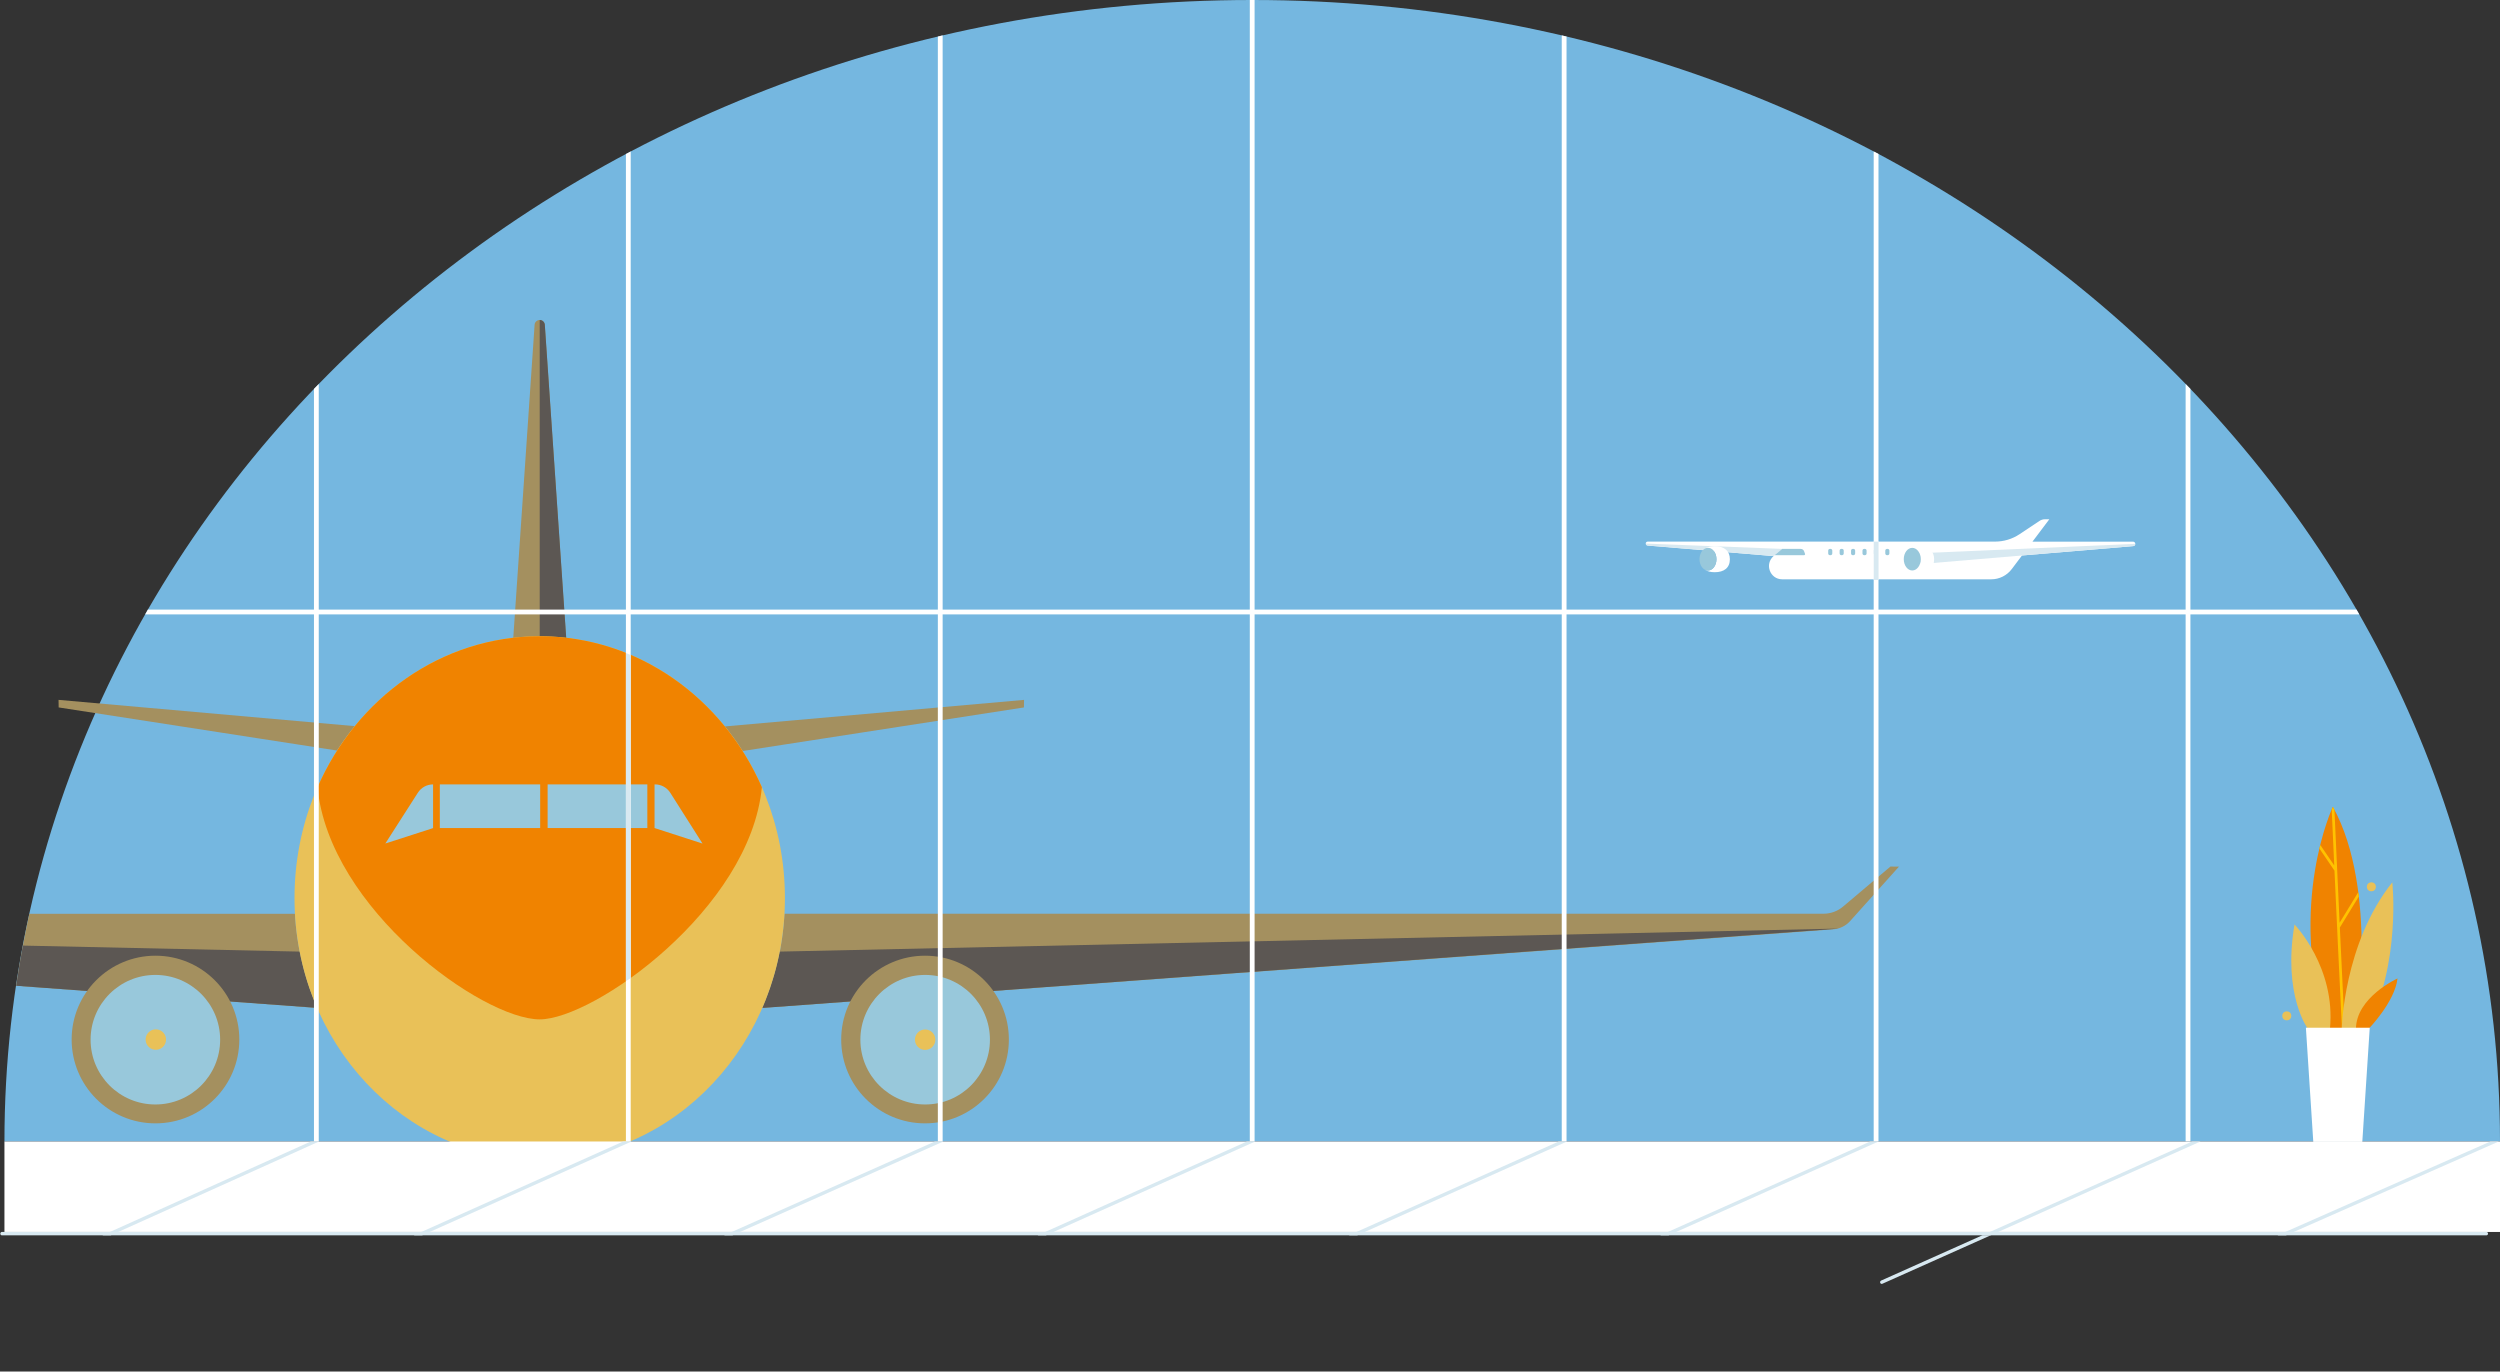 <?xml version="1.0" encoding="utf-8"?>
<!-- Generator: Adobe Illustrator 24.2.1, SVG Export Plug-In . SVG Version: 6.00 Build 0)  -->
<svg version="1.1" id="Capa_1" xmlns="http://www.w3.org/2000/svg" xmlns:xlink="http://www.w3.org/1999/xlink" x="0px" y="0px"
	 viewBox="0 0 4330.1 2375.5" style="enable-background:new 0 0 4330.1 2375.5;" xml:space="preserve">
<rect x="0" y="0" width="4330.1" height="2375.5" fill="#333333" stroke="none"/>
<style type="text/css">
	.st0{fill:#75B7E0;}
	.st1{fill:#FFFFFF;}
	.st2{fill:#D8E9F1;}
	.st3{fill:#98C8DB;}
	.st4{fill:#A4905F;}
	.st5{fill:#5C5753;}
	.st6{fill:#E9C158;}
	.st7{fill:#F08300;}
	.st8{fill:#FFC200;}
</style>
<g id="Layer_2">
	<g id="Слой_1">
		<path id="BLUE_BACKGROUND" class="st0" d="M4330.1,1977.1C4330.1,885.2,3362.5,0,2168.9,0S7.7,885.2,7.7,1977.1H4330.1z"/>
		<g id="SMALL_PLANE">
			<path class="st1" d="M3698.4,942c0,2-1.5,3.7-3.6,3.9l-192.6,16.2l-17.7,23.5c-8.4,11.2-21.6,17.8-35.6,17.8h-362
				c-21.2,0-31-26.3-15-40.2l-218.3-18.3c-1.7-0.2-3.1-1.6-3.1-3.4c0-1.9,1.5-3.4,3.4-3.4l0,0h601.5c15.1,0,29.9-4.4,42.5-12.8
				l34.7-23.1c2.7-1.8,6-2.8,9.3-2.8h7.6l-29.2,38.8h174.3C3696.7,938.2,3698.4,939.9,3698.4,942z"/>
			<path class="st2" d="M2850.7,941.5L2850.7,941.5c0,1.7,1.3,3.2,3.1,3.4l218.2,18.3l14.6-12.5L2850.7,941.5z"/>
			<path class="st2" d="M3698.4,942L3698.4,942c0,2-1.5,3.7-3.6,3.9l-367.9,31l-20.4-17.9L3698.4,942z"/>
			<path class="st1" d="M2996.2,968.6c0,15-10.1,22.5-26.3,22.5c-7,0-12.7-1.5-16.9-4.2c1.6,0.9,3.5,1.3,5.3,1.3
				c8.1,0,14.7-8.8,14.7-19.6s-6.6-19.6-14.7-19.6c-1.9,0-3.7,0.5-5.3,1.3v-0.1c4.2-2.7,9.9-4.2,16.9-4.2
				C2986.7,946,2996.2,954.3,2996.2,968.6z"/>
			<ellipse class="st3" cx="2958.3" cy="968.5" rx="14.7" ry="19.6"/>
			<path class="st1" d="M3350,968.6c0,15-10.1,22.5-26.3,22.5c-7,0-12.7-1.5-16.9-4.2c1.6,0.9,3.5,1.3,5.3,1.3
				c8.1,0,14.7-8.8,14.7-19.6s-6.6-19.6-14.7-19.6c-1.9,0-3.7,0.5-5.3,1.3v-0.1c4.2-2.7,9.9-4.2,16.9-4.2
				C3340.4,946,3350,954.3,3350,968.6z"/>
			<ellipse class="st3" cx="3312.1" cy="968.5" rx="14.7" ry="19.6"/>
			<path class="st3" d="M3124.7,961.6h-51l13-10.9h32.2c2.7,0,5.1,1.7,5.9,4.2l1.6,4.4c0.3,0.9-0.2,1.9-1.1,2.2
				C3125.1,961.5,3124.9,961.6,3124.7,961.6z"/>
			<path class="st3" d="M3169.5,950.7h1.1c1.7,0,3,1.3,3,3v4.9c0,1.7-1.3,3-3,3h-1.1c-1.7,0-3-1.3-3-3v-4.9
				C3166.5,952,3167.8,950.7,3169.5,950.7z"/>
			<path class="st3" d="M3189.3,950.7h1.1c1.7,0,3,1.3,3,3v4.9c0,1.7-1.3,3-3,3h-1.1c-1.7,0-3-1.3-3-3v-4.9
				C3186.3,952,3187.6,950.7,3189.3,950.7z"/>
			<path class="st3" d="M3209.1,950.7h1.1c1.7,0,3,1.3,3,3v4.9c0,1.7-1.3,3-3,3h-1.1c-1.7,0-3-1.3-3-3v-4.9
				C3206.1,952,3207.4,950.7,3209.1,950.7z"/>
			<path class="st3" d="M3228.9,950.7h1.1c1.7,0,3,1.3,3,3v4.9c0,1.7-1.3,3-3,3h-1.1c-1.7,0-3-1.3-3-3v-4.9
				C3225.9,952,3227.2,950.7,3228.9,950.7z"/>
			<path class="st3" d="M3248.6,950.7h1.1c1.7,0,3,1.3,3,3v4.9c0,1.7-1.3,3-3,3h-1.1c-1.7,0-3-1.3-3-3v-4.9
				C3245.6,952,3247,950.7,3248.6,950.7z"/>
			<path class="st3" d="M3268.4,950.7h1.1c1.7,0,3,1.3,3,3v4.9c0,1.7-1.3,3-3,3h-1.1c-1.7,0-3-1.3-3-3v-4.9
				C3265.4,952,3266.8,950.7,3268.4,950.7z"/>
		</g>
		<g id="BIG_PLANE">
			<path class="st4" d="M3289.1,1501l-84.5,94.2c-7.5,8.4-18.1,13.6-29.3,14.4l-1854.9,136.2c22.4-51.7,35.4-106.9,38.4-163.2
				h1799.5c12.5,0,24.6-4.4,34.1-12.5l81.9-69.2L3289.1,1501z"/>
			<path class="st5" d="M3185.7,1608.3l-1865.4,137.5c13.6-31.3,23.7-64.1,30.2-97.6L3185.7,1608.3z"/>
			<circle class="st4" cx="1602.2" cy="1800.5" r="145.2"/>
			<circle class="st3" cx="1602.4" cy="1800.8" r="112.2"/>
			<circle class="st6" cx="1602.4" cy="1800.8" r="17.7"/>
			<path class="st4" d="M549.2,1745.7l-521.1-38.3c3.4-23.3,7.3-46.5,11.6-69.6c3.4-18.5,7.1-36.8,11.1-55.1h460
				C513.9,1638.8,526.9,1694,549.2,1745.7z"/>
			<path class="st5" d="M549.2,1745.7l-521.1-38.3c3.4-23.3,7.3-46.5,11.6-69.6l479.3,10.4C525.5,1681.7,535.6,1714.4,549.2,1745.7z
				"/>
			<circle class="st4" cx="269.3" cy="1800.5" r="145.2"/>
			<circle class="st3" cx="269.1" cy="1800.8" r="112.2"/>
			
				<ellipse transform="matrix(0.104 -0.995 0.995 0.104 -1549.89 1881.049)" class="st6" cx="269.1" cy="1800.8" rx="17.7" ry="17.7"/>
			<path class="st4" d="M980.7,1106.2h-91.8L926,561.9c0.6-4.8,5.1-8.2,9.9-7.6c4,0.5,7.1,3.6,7.6,7.6L980.7,1106.2z"/>
			<path class="st4" d="M1773.7,1212.2l-0.2,13.1l-487.3,75.5c-9.4-14.8-19.6-29-30.7-42.6L1773.7,1212.2z"/>
			<path class="st4" d="M614.4,1257.7c-11,13.5-21.2,27.6-30.6,42.3l-482.2-74.7l-0.2-13.1L614.4,1257.7z"/>
			<path class="st5" d="M934.8,1102V554.2c4.4,0,8.2,3.3,8.8,7.7l37.2,544.3L934.8,1102z"/>
			<ellipse class="st6" cx="934.8" cy="1555.4" rx="424.7" ry="453.4"/>
			<path class="st7" d="M1319.6,1363.4c-20.4,211.2-291.5,402.2-384.8,402.2c-99.1,0-364.8-190.9-384.8-402.1
				C617.6,1209,764.5,1102,934.8,1102S1251.9,1209,1319.6,1363.4z"/>
			<path class="st3" d="M750.1,1358.6v75.7l-82.7,26.7l56.3-87.9C729.4,1364.1,739.4,1358.6,750.1,1358.6L750.1,1358.6z"/>
			<rect x="761.8" y="1358.6" class="st3" width="173.8" height="75.6"/>
			<rect x="948.5" y="1358.6" class="st3" width="172.7" height="75.6"/>
			<path class="st3" d="M1133.7,1358.6v75.6l83.1,26.9l-55.8-87.9c-5.8-9.1-15.8-14.6-26.5-14.6H1133.7z"/>
		</g>
		<g id="CONTOURS">
			<path class="st1" d="M2173,0v1977h-8.3V0H2173z"/>
			<path class="st1" d="M4086.4,1064.2h-3835c1.6-2.8,3.2-5.5,4.7-8.3h3825.5C4083.2,1058.7,4084.8,1061.4,4086.4,1064.2z"/>
			<path class="st1" d="M552.1,665.1v1312h-8.3V673.6C546.6,670.8,549.4,667.9,552.1,665.1z"/>
			<path class="st1" d="M1092.4,262.3v1714.8h-8.3V266.7C1086.9,265.2,1089.7,263.8,1092.4,262.3z"/>
			<path class="st2" d="M1092.4,1134.4v559.8c-2.8,1.7-5.5,3.4-8.3,5.1v-568.2C1086.9,1132.2,1089.7,1133.3,1092.4,1134.4z"/>
			<path class="st1" d="M1632.7,61.3v1915.8h-8.3V63.3C1627.2,62.6,1630,62,1632.7,61.3z"/>
			<path class="st1" d="M3793.9,673.6v1303.2h-8.3V665.1C3788.4,667.9,3791.2,670.8,3793.9,673.6z"/>
			<path class="st1" d="M3253.6,266.7v1710.1h-8.3V262.3C3248.1,263.8,3250.9,265.2,3253.6,266.7z"/>
			<path class="st1" d="M2713.3,63.3v1913.5h-8.3V61.3C2707.8,62,2710.6,62.6,2713.3,63.3z"/>
			<rect x="3245.4" y="938.1" class="st2" width="8.3" height="66.4"/>
		</g>
		<g id="FLOOR">
			<rect x="7.7" y="1977.1" class="st1" width="4322.4" height="156.7"/>
			<line class="st6" x1="3" y1="2136.7" x2="4306.5" y2="2136.7"/>
			<path class="st2" d="M4309.4,2136.7c0,1.7-1.3,3-3,3H3c-1.6-0.3-2.7-1.8-2.4-3.5c0.2-1.2,1.2-2.2,2.4-2.4h4303.5
				C4308.1,2133.8,4309.4,2135.1,4309.4,2136.7z"/>
			<polygon class="st2" points="2174.1,1977.1 1824.9,2133.7 1811.8,2139.6 1797.3,2139.6 1810.5,2133.7 2159.7,1977.1 			"/>
			<polygon class="st2" points="552.6,1977.1 205,2133.7 191.9,2139.6 177.5,2139.6 190.6,2133.7 538.2,1977.1 			"/>
			<polygon class="st2" points="1093.8,1977.1 744.5,2133.7 731.3,2139.6 716.8,2139.6 730,2133.7 1079.3,1977.1 			"/>
			<polygon class="st2" points="1633.9,1977.1 1282.1,2133.7 1268.8,2139.6 1254.3,2139.6 1267.6,2133.7 1619.3,1977.1 			"/>
			<polygon class="st2" points="3811.3,1977.1 3461.1,2133.7 3447.9,2139.6 3433.4,2139.6 3446.7,2133.7 3796.8,1977.1 			"/>
			<polygon class="st2" points="4328,1977.1 3973,2133.7 3959.6,2139.6 3944.9,2139.6 3958.4,2133.7 4313.4,1977.1 			"/>
			<polygon class="st2" points="3253.7,1977.1 2903.4,2133.7 2890.2,2139.6 2875.7,2139.6 2889,2133.7 3239.2,1977.1 			"/>
			<path class="st2" d="M3433.5,2139.6h14.5l-187.6,83.9c-0.4,0.2-0.8,0.3-1.2,0.3c-1.7-0.1-2.9-1.5-2.8-3.2c0.1-1.1,0.7-2,1.6-2.5
				L3433.5,2139.6z"/>
			<polygon class="st2" points="2714.1,1977.1 2364.1,2133.7 2350.9,2139.6 2336.4,2139.6 2349.6,2133.7 2699.7,1977.1 			"/>
		</g>
		<g id="PLANT">
			<path class="st7" d="M4040.6,1397.4c0,0-78.9,166.5-11.5,385.1h51.5C4080.6,1782.5,4120.6,1541.7,4040.6,1397.4z"/>
			<path class="st8" d="M4052.7,1606.5c2.9,60.9,5.9,124.2,8.3,173.5c0.1,1.3-0.9,2.4-2.2,2.5h-0.1c-1.3,0-2.3-1-2.4-2.2
				c-3.9-77.5-9.1-189.3-12.9-272.3l-26.1-38.3c0.5-2.1,1-4.2,1.5-6.2l24.2,35.5c-2.1-46.7-3.8-83-4.4-96.7c1.3-3.2,2.1-4.8,2.1-4.8
				c0.9,1.6,1.8,3.2,2.6,4.9c1,22.9,4.8,105.9,9,195.8l32.4-53c0.3,2.5,0.6,5,0.9,7.5l-32.8,53.7
				C4052.8,1606.4,4052.7,1606.4,4052.7,1606.5z"/>
			<path class="st6" d="M3997.7,1782.5c0,0-44.4-58.5-23.5-181.3c0,0,72.1,74.6,61.3,181.3H3997.7z"/>
			<path class="st6" d="M4143.6,1528.2c0,0,15.3,140.4-44.3,254.3H4056C4056,1782.5,4058.9,1634.3,4143.6,1528.2z"/>
			<path class="st7" d="M4102.1,1782.5c0,0,45.9-47,50.5-87.8c0,0-72,32.7-72,87.8H4102.1z"/>
			<polygon class="st1" points="4091.6,1977.8 4006.7,1977.8 3993.9,1780.1 4104.5,1780.1 			"/>
			<circle class="st6" cx="4107.3" cy="1536" r="7.8"/>
			<circle class="st6" cx="3960.8" cy="1759.5" r="7.8"/>
		</g>
	</g>
</g>
</svg>
